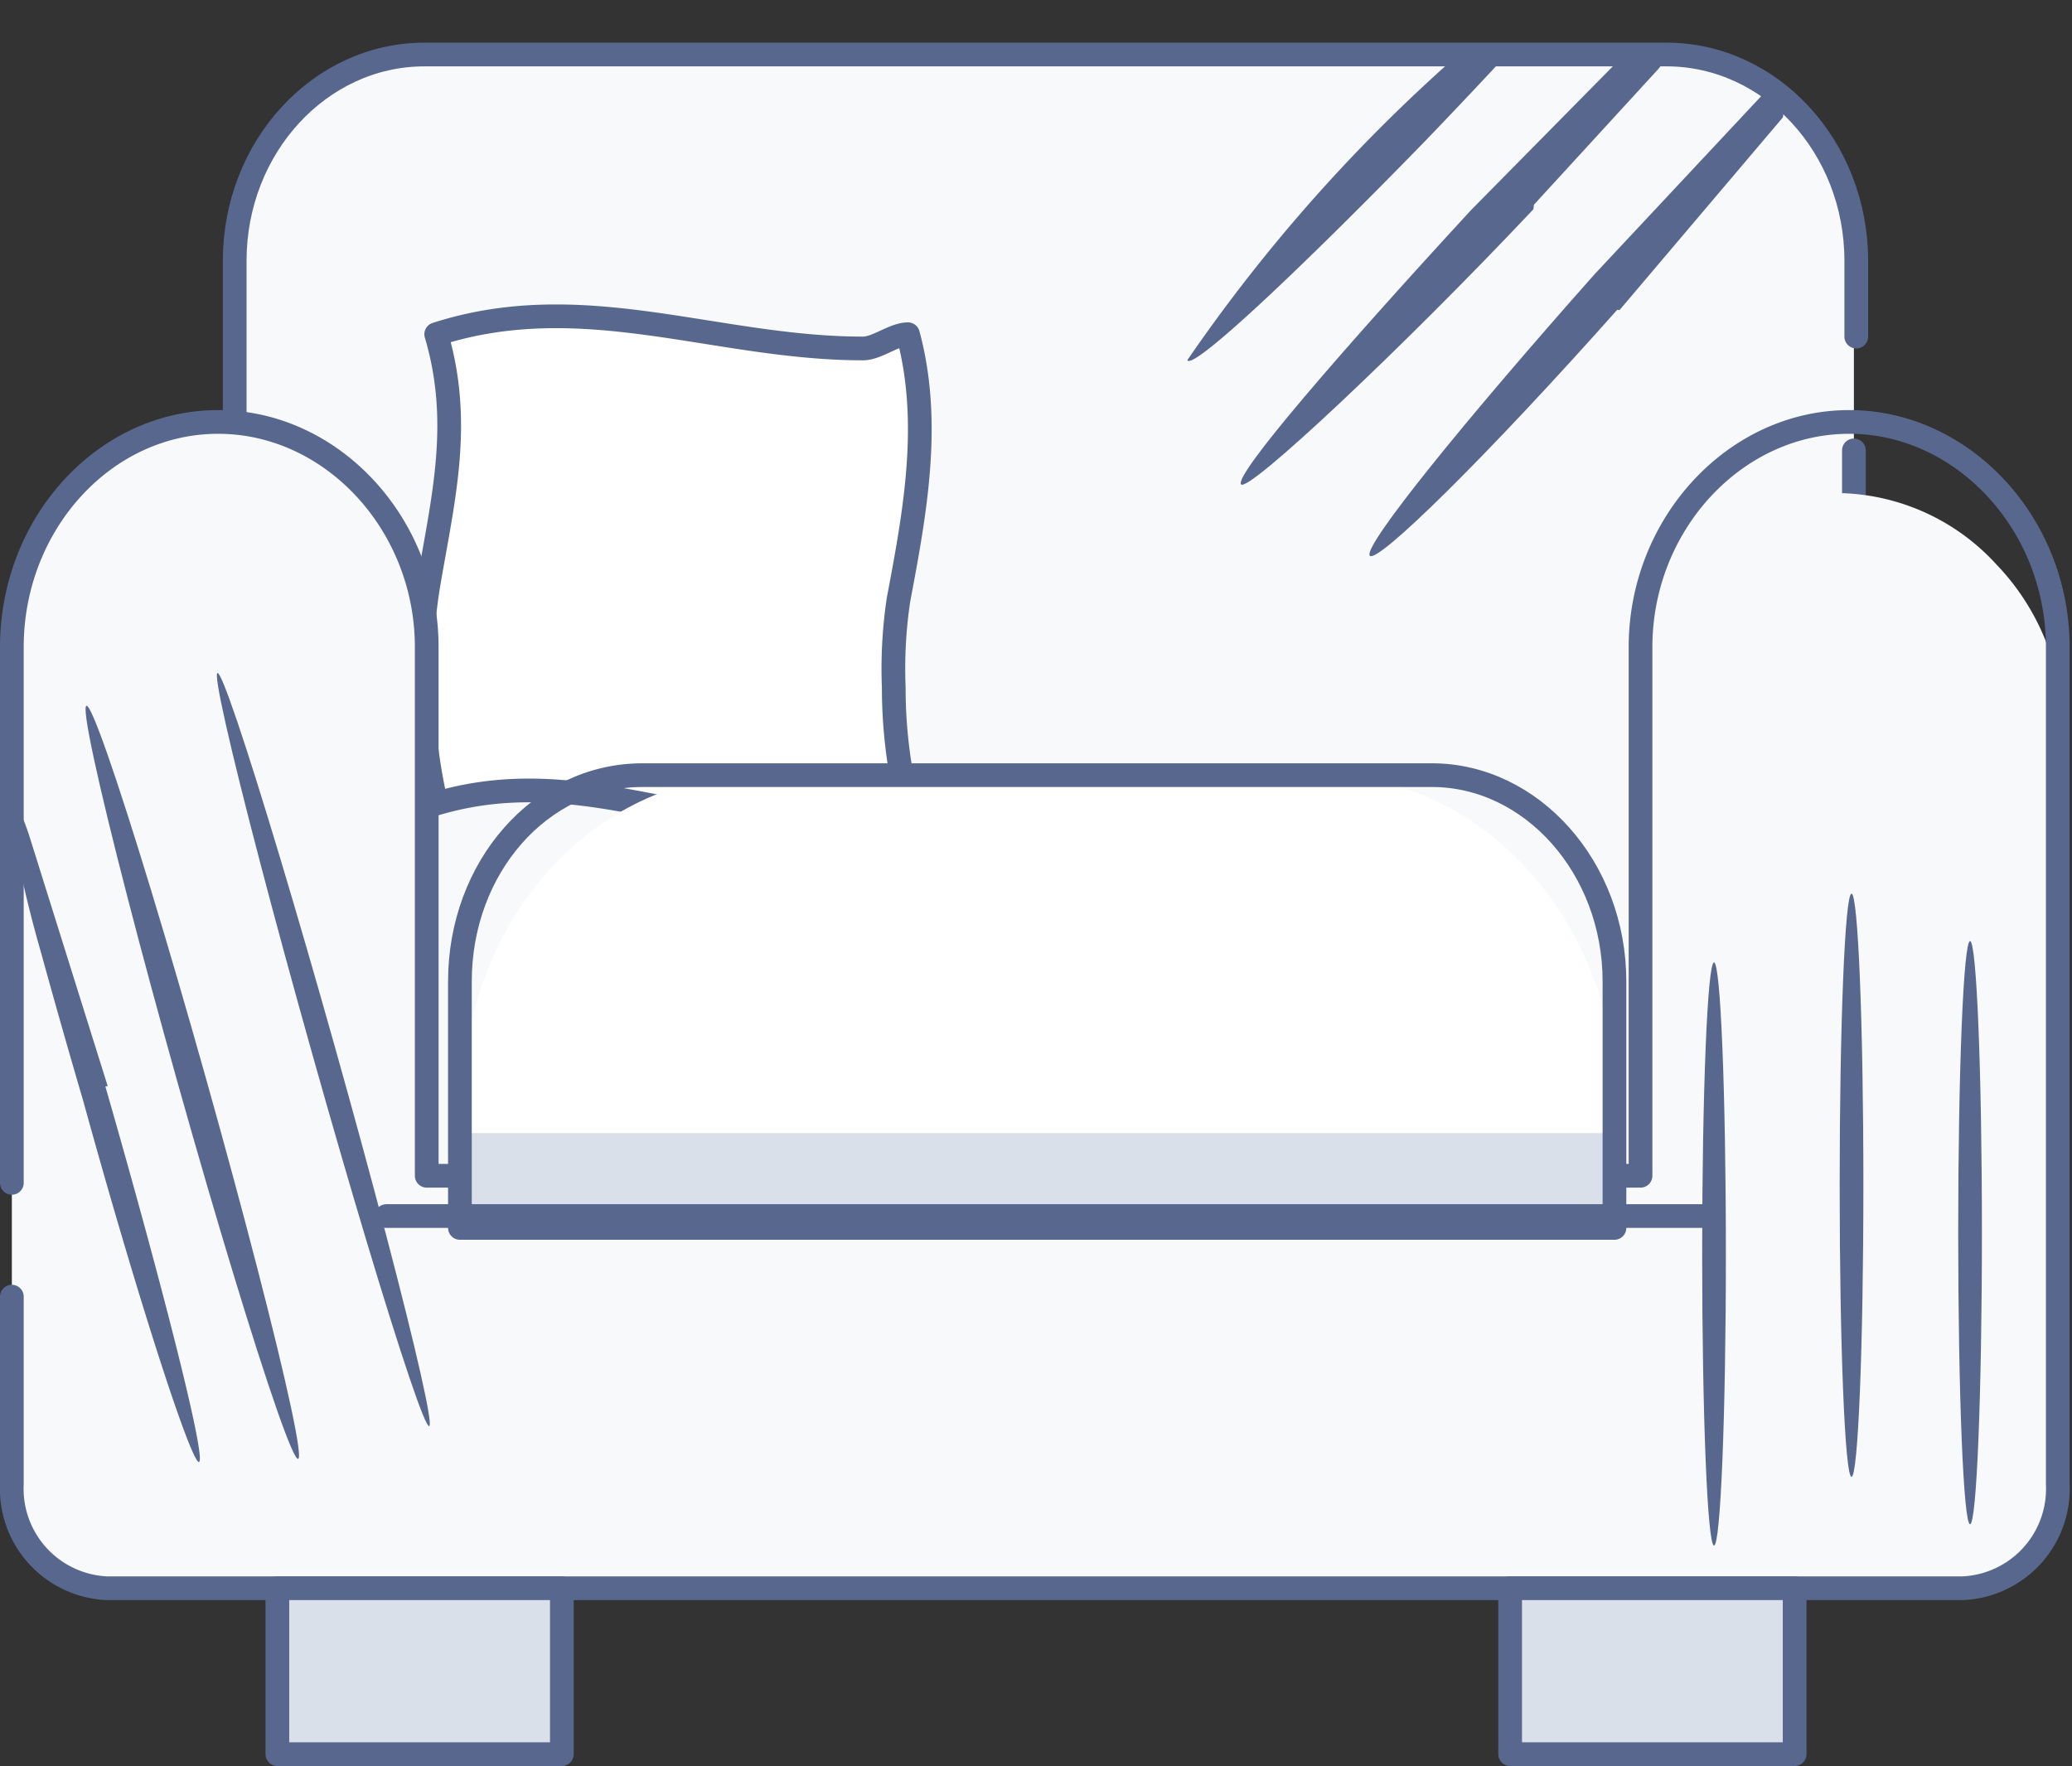 <svg xmlns="http://www.w3.org/2000/svg" width="87.4" height="74.5"><rect width="100%" height="100%" fill="#333333" stroke="none"/><defs><style>.cls-1{fill:#f7f9fb}.cls-2,.cls-5{fill:none;stroke:#58678d;stroke-linecap:round;stroke-linejoin:round}.cls-5{fill:#dae0e9}.cls-7{fill:#58678d}</style></defs><g id="picto-dommages" transform="translate(-.7 2)"><g id="Groupe_18483" transform="translate(1.2 .3)"><path id="Tracé_10831" d="M151.9 21.5v43.9H83.6V21.5c0-4.8 3.6-8.7 8-8.7H144c4.4 0 8 4 8 8.7z" class="cls-1" transform="translate(-74.2 -12.8)"/><path id="Tracé_10832" d="M151.9 29.5v35.9H83.6V21.5c0-4.8 3.6-8.7 8-8.7H144c4.4 0 8 3.9 8 8.7v3.2" class="cls-2" transform="translate(-74.2 -12.8)"/><g id="Groupe_17621-2" transform="translate(17.3 11.1)"><path id="Tracé_10833" fill="#fff" stroke="#58678d" stroke-linecap="round" stroke-linejoin="round" d="M108.9 39.5a30.4 30.4 0 01-7.5.7c-4.3-.7-8-2-12.4-.7a24 24 0 01-.6-5.4 20.5 20.5 0 01.3-4c.6-3.5 1.4-6.7.3-10.4 6.2-2 11.8.6 18 .6.6 0 1.3-.6 1.9-.6 1 3.7.3 7.5-.4 11.2a19.6 19.6 0 00-.2 3.7 21 21 0 00.6 5z" transform="translate(-88.4 -19)"/></g><path id="Tracé_10834" d="M165.3 50.7V68a4.2 4.2 0 01-4 4.4H83a4.2 4.2 0 01-4-4.4V32.7c0-5.2 3.9-9.5 8.7-9.5s8.8 4.3 8.8 9.5V55h51.2v-4.3z" class="cls-1" transform="translate(-79 -7.7)"/><path id="Tracé_10835" fill="#fff" d="M137 43.5v5.2H88.5v-5.2c0-7.7 5.5-13.9 12.4-13.9h23.9c6.8 0 12.4 6.3 12.4 14z" transform="translate(-69.5 .8)"/><path id="Tracé_10837" d="M134.8 33v18h-19V33a9.6 9.6 0 019.5-9.8 9.2 9.2 0 016.7 3 10 10 0 012.8 6.8z" class="cls-1" transform="translate(-48.3 -4.7)"/><path id="Tracé_10838" d="M79 55.3V32.7c0-5.2 3.9-9.5 8.7-9.5s8.8 4.3 8.8 9.5V55h51.2V32.7c0-5.2 4-9.5 8.8-9.5s8.8 4.3 8.8 9.5V68a4.2 4.2 0 01-4 4.4H83a4.2 4.2 0 01-4-4.4v-7.9" class="cls-2" transform="translate(-79 -7.7)"/><path id="Rectangle_3039" d="M0 0h12v7H0z" class="cls-5" transform="translate(11.2 64.7)"/><path id="Rectangle_3040" d="M0 0h12v7H0z" class="cls-5" transform="translate(63.2 64.7)"/><path id="Rectangle_3041" fill="#dae0e9" d="M0 0h48.7v3.6H0z" transform="translate(18.9 45.5)"/><path id="Ligne_181" d="M0 0h55.8" class="cls-2" transform="translate(15.8 49)"/><path id="Rectangle_3043" d="M96 29.6h33.4c4.2 0 7.7 3.9 7.7 8.7v10.4H88.4V38.3c0-4.8 3.4-8.7 7.7-8.7z" class="cls-2" transform="translate(-69.5 .8)"/></g><path id="Tracé_17664" d="M2.5 12.2c1.4 8.8 2.3 16 2 16.2s-1.7-6.9-3-15.7a378 378 0 01-1-6.4c-.9-5.7-.5-8 .1-5l2 10.9z" class="cls-7" transform="rotate(-7 262.4 6.4)"/><ellipse id="Ellipse_741" cx=".6" cy="16.5" class="cls-7" rx=".6" ry="16.5" transform="rotate(-15.7 103.2 .3)"/><ellipse id="Ellipse_742" cx=".5" cy="16.5" class="cls-7" rx=".5" ry="16.5" transform="rotate(-15.7 100.9 -20.8)"/><ellipse id="Ellipse_842" cx=".5" cy="12.3" class="cls-7" rx=".5" ry="12.3" transform="translate(72.5 38.6)"/><ellipse id="Ellipse_843" cx=".5" cy="12.3" class="cls-7" rx=".5" ry="12.3" transform="translate(78.3 35.7)"/><ellipse id="Ellipse_844" cx=".5" cy="12.3" class="cls-7" rx=".5" ry="12.3" transform="translate(83.3 37.7)"/><path id="Tracé_17665" d="M7.5 4.2C3.6 10.9.3 16 0 15.6A69.5 69.5 0 018.2 0a6.9 6.9 0 001.5.3 269 269 0 01-2.2 3.9z" class="cls-7" transform="rotate(14 35.2 221.2)"/><path id="Tracé_17666" d="M10.6 7C6 13.5.3 20.6 0 20.2s3.3-6 8-12.8l5.2-7c1-.5 2.3-.8 1.8 0l-4.4 6.4z" class="cls-7" transform="rotate(8 39.2 398.6)"/><path id="Tracé_17667" d="M9.3 9.8C4.5 16.5.3 21.6 0 21.2s3.4-6.1 8.2-12.8L14.4.2c1.2-.8 1 .8 1 .8l-6 8.8z" class="cls-7" transform="rotate(6 27 579.2)"/></g></svg>